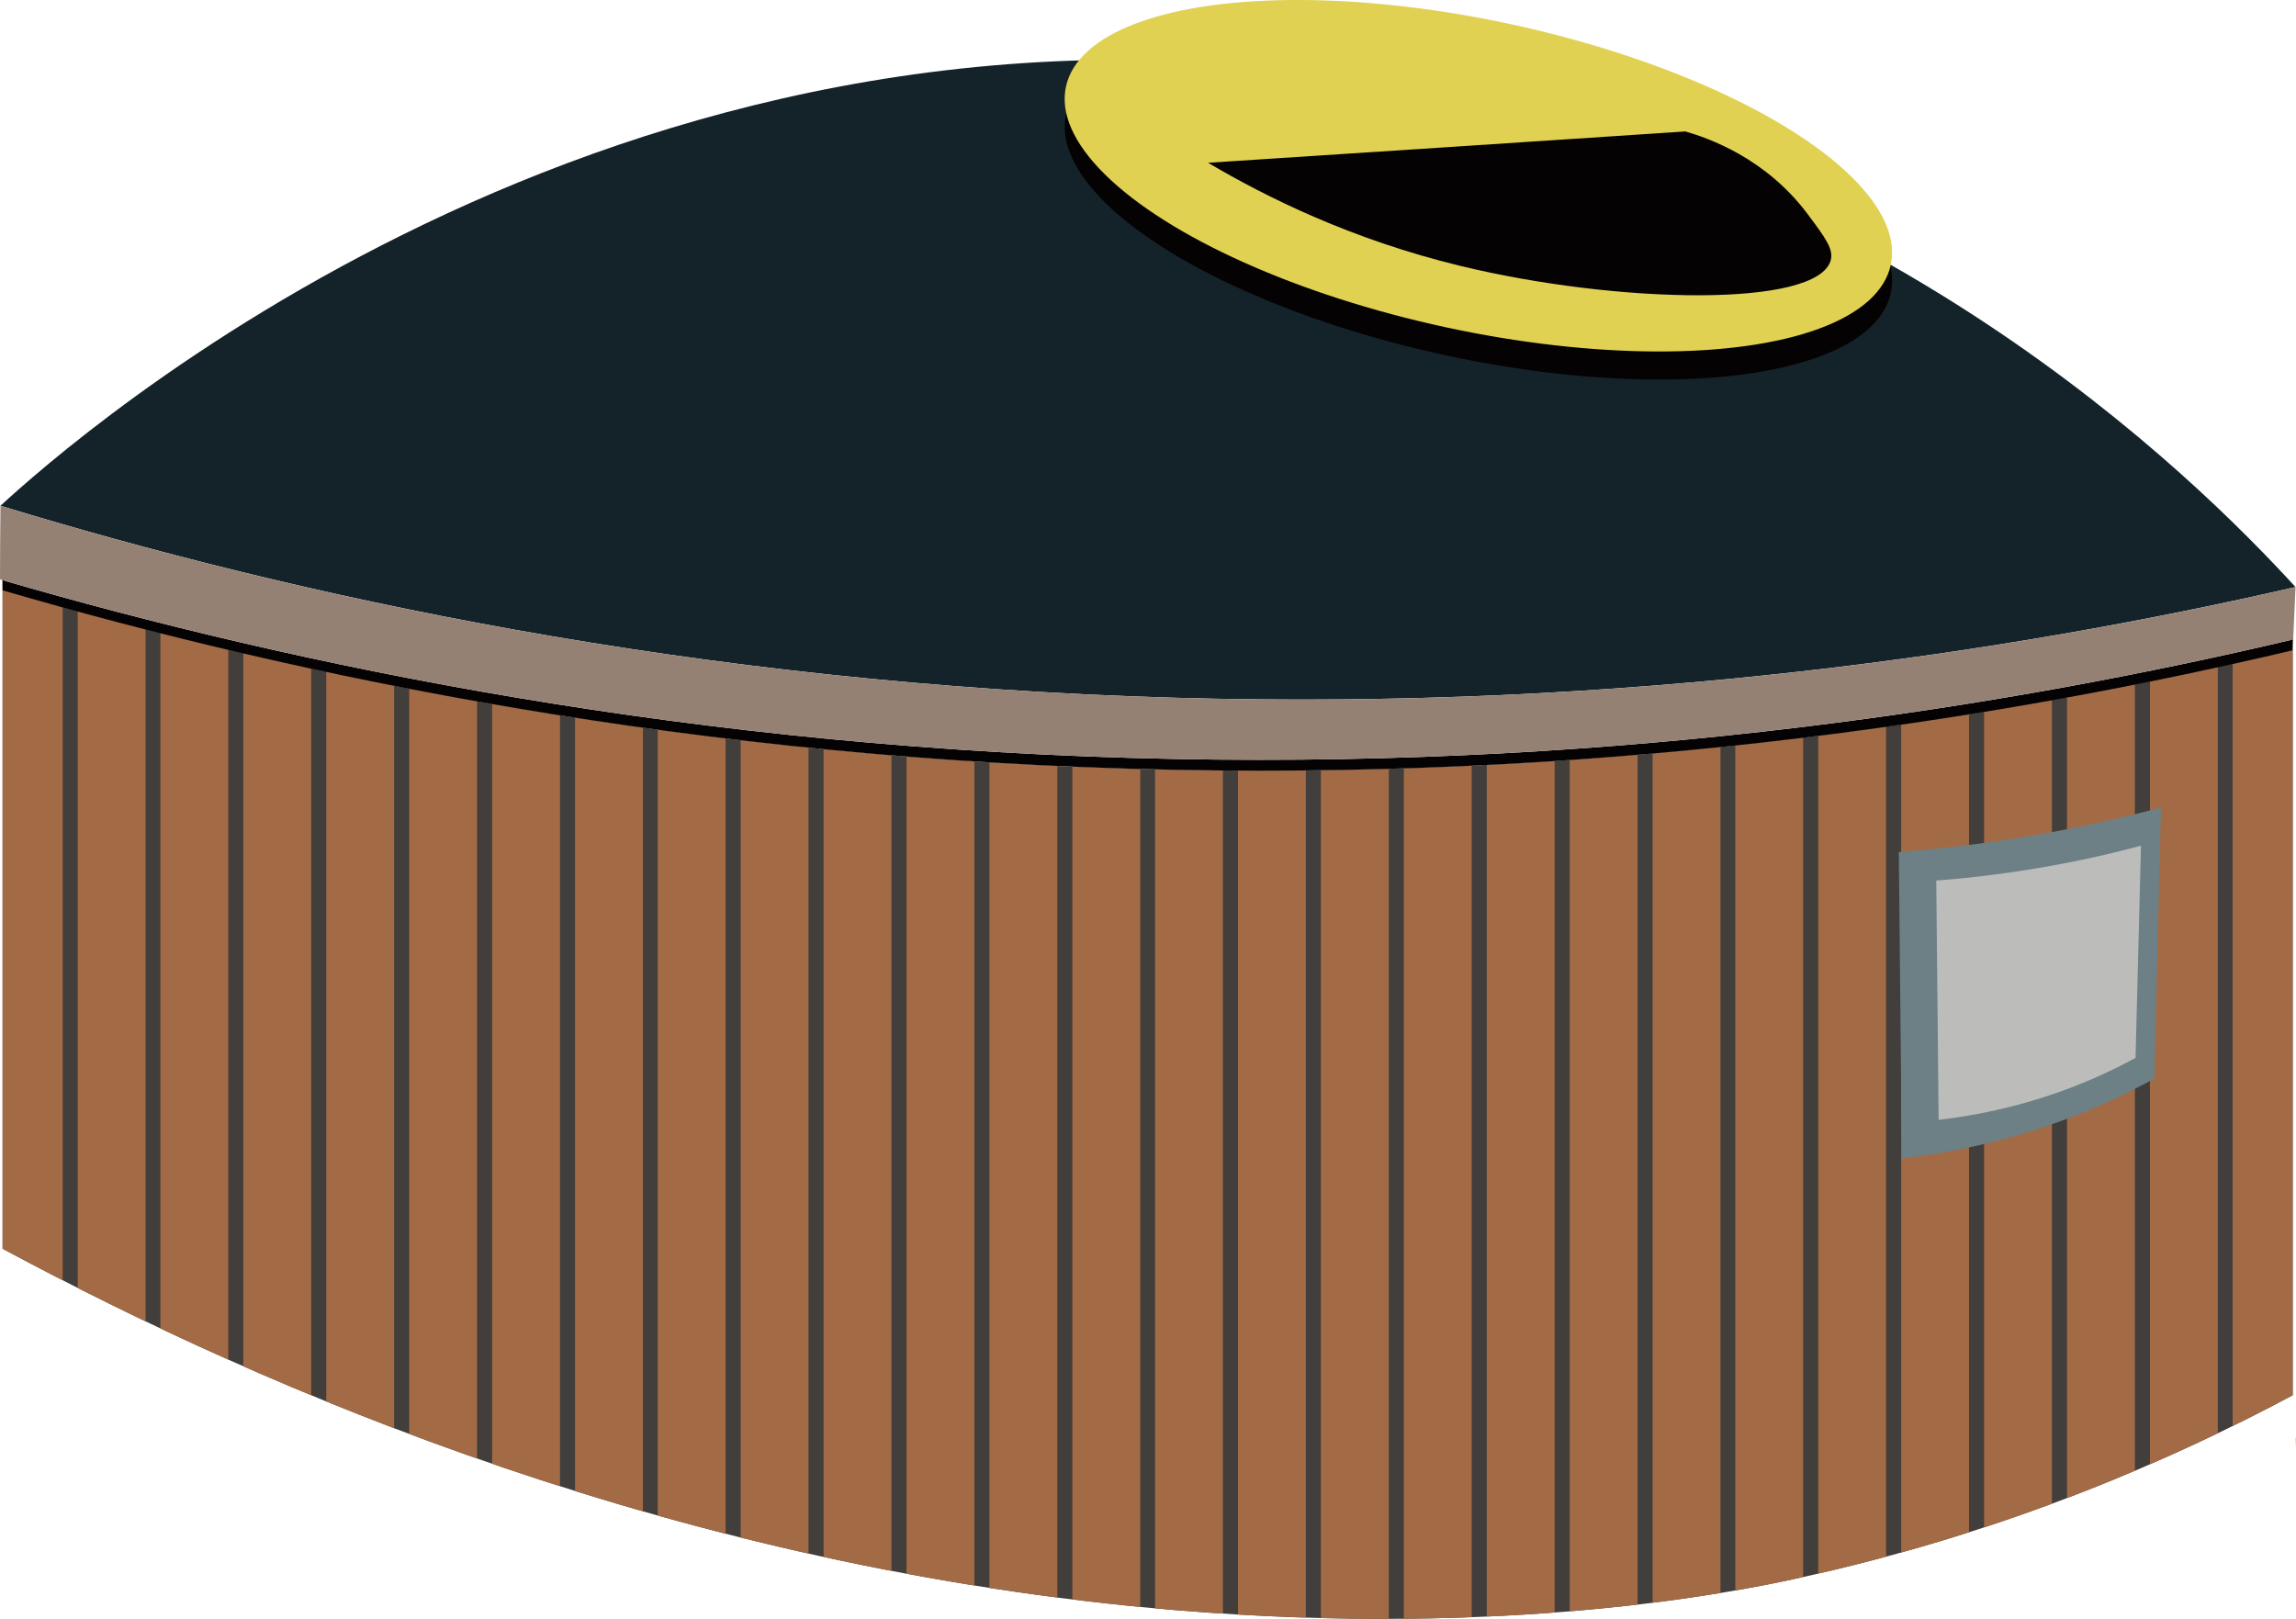 <?xml version="1.0" encoding="UTF-8"?><svg xmlns="http://www.w3.org/2000/svg" xmlns:xlink="http://www.w3.org/1999/xlink" viewBox="0 0 97.46 68.72"><defs><style>.e{fill:none;}.f{fill:#050203;}.g{fill:#bcbcbb;}.h{fill:#c6b3a5;}.i{fill:#e1d153;}.j{fill:#423e3c;}.k{fill:#142329;}.l{fill:#a36b45;}.m{fill:#958174;}.n{fill:#6c8085;}.o{clip-path:url(#d);}</style><clipPath id="d"><path class="e" d="M97.32,24.92V59.23c-4.84,2.59-12,5.81-21.11,7.79-2.57,.56-12.18,2.51-26.34,1.33C28.86,66.59,11.38,59.07,.11,53.01V24.6l.09,.03v.43c12.31,3.6,29.3,7.23,49.68,7.62,19.12,.37,35.26-2.22,47.3-5.07,.01-.15,.01-.31,.02-.46,.04-.74,.08-1.49,.12-2.23Z"/></clipPath></defs><g id="a"/><g id="b"><g id="c"><g><path class="j" d="M97.32,24.92V59.23c-4.84,2.59-12,5.81-21.11,7.79-2.57,.56-12.18,2.51-26.34,1.33C28.86,66.59,11.38,59.07,.11,53.01V24.6l.09,.03v.43c12.31,3.6,29.3,7.23,49.68,7.62,19.12,.37,35.26-2.22,47.3-5.07,.01-.15,.01-.31,.02-.46,.04-.74,.08-1.49,.12-2.23Z"/><g class="o"><g><rect class="l" x="-.22" y="17.48" width="2.88" height="56.75"/><rect class="l" x="3.3" y="17.51" width="2.88" height="56.75"/><rect class="l" x="6.81" y="17.54" width="2.88" height="56.75"/><rect class="l" x="10.33" y="17.57" width="2.88" height="56.75"/><rect class="l" x="13.85" y="17.6" width="2.88" height="56.75"/><rect class="l" x="17.37" y="17.63" width="2.88" height="56.75"/><rect class="l" x="20.89" y="17.66" width="2.88" height="56.75"/><rect class="l" x="24.41" y="17.69" width="2.88" height="56.75"/><rect class="l" x="27.92" y="17.72" width="2.88" height="56.75"/><rect class="l" x="31.44" y="17.75" width="2.88" height="56.75"/><rect class="l" x="34.96" y="17.78" width="2.88" height="56.75"/><rect class="l" x="38.48" y="17.81" width="2.88" height="56.75"/><rect class="l" x="42" y="17.84" width="2.88" height="56.75"/><rect class="l" x="45.52" y="17.87" width="2.88" height="56.75"/><rect class="l" x="49.03" y="17.9" width="2.88" height="56.75"/><rect class="l" x="52.55" y="17.93" width="2.88" height="56.75"/><rect class="l" x="56.07" y="17.96" width="2.88" height="56.75"/><rect class="l" x="59.59" y="17.99" width="2.88" height="56.75"/><rect class="l" x="63.11" y="18.02" width="2.88" height="56.75"/><rect class="l" x="66.63" y="18.05" width="2.88" height="56.75"/><rect class="l" x="70.15" y="18.08" width="2.88" height="56.75"/><rect class="l" x="73.66" y="18.11" width="2.88" height="56.75"/><rect class="l" x="77.18" y="18.14" width="2.88" height="56.75"/><rect class="l" x="80.7" y="18.17" width="2.88" height="56.75"/><rect class="l" x="84.22" y="18.2" width="2.88" height="56.75"/><rect class="l" x="87.74" y="18.23" width="2.88" height="56.75"/><rect class="l" x="91.26" y="18.26" width="2.88" height="56.75"/><rect class="l" x="94.77" y="18.29" width="2.88" height="56.75"/></g></g><path class="f" d="M97.32,27.15c-.01,.15-.01,.31-.02,.46-12.06,2.85-28.24,5.44-47.4,5.07C29.47,32.29,12.45,28.66,.11,25.06v-.43c12.35,3.59,29.36,7.2,49.77,7.59,19.17,.37,35.37-2.22,47.44-5.07Z"/><path class="k" d="M97.44,24.92c-4.23-4.61-17.8-18.21-39.85-21.62C25.88-1.61,3.07,18.67,.02,21.47c12.3,3.75,29.33,7.57,49.83,8.15,19.24,.55,35.52-1.93,47.59-4.7Z"/><ellipse class="f" cx="62.76" cy="8.65" rx="6.58" ry="17.91" transform="translate(41.05 68.17) rotate(-77.81)"/><ellipse class="i" cx="62.76" cy="7.46" rx="6.58" ry="17.91" transform="translate(42.21 67.23) rotate(-77.81)"/><path class="f" d="M51.28,6.91c6.75-.44,13.51-.88,20.26-1.33,.97,.28,3.41,1.12,5.2,3.52,.74,.99,1.1,1.48,.97,1.95-.56,2.03-9.07,1.85-15.71,.24-4.63-1.12-8.25-2.92-10.72-4.38Z"/><path class="m" d="M97.44,24.92c-.03,.75-.07,1.49-.1,2.23h-.02c-12.07,2.85-28.27,5.44-47.44,5.07C29.47,31.83,12.46,28.22,.11,24.63l-.09-.03s-.01-.01-.02-.01c0-1.04,.01-2.08,.02-3.12l.09,.03c12.29,3.74,29.28,7.54,49.74,8.12,19.23,.55,35.48-1.92,47.55-4.69,.01,0,.03-.01,.04-.01Z"/><path class="h" d="M97.46,61.05c-.01,.14-.01,.27-.02,.41v-.41h.02Z"/><path class="n" d="M91.43,45.8c-.5,.27-1.03,.54-1.57,.8-3.25,1.53-6.4,2.26-9.13,2.58-.04-4.34-.09-8.67-.13-13.01,2.05-.16,4.3-.43,6.69-.88,1.58-.3,3.06-.64,4.44-1.01-.1,3.84-.19,7.68-.29,11.53Z"/><path class="g" d="M90.65,44.91c-.39,.21-.8,.42-1.23,.62-2.54,1.19-5,1.76-7.13,2.01-.03-3.39-.07-6.77-.1-10.16,1.6-.12,3.35-.34,5.23-.69,1.23-.23,2.39-.5,3.46-.79-.08,3-.15,6-.23,9Z"/></g></g></g></svg>
